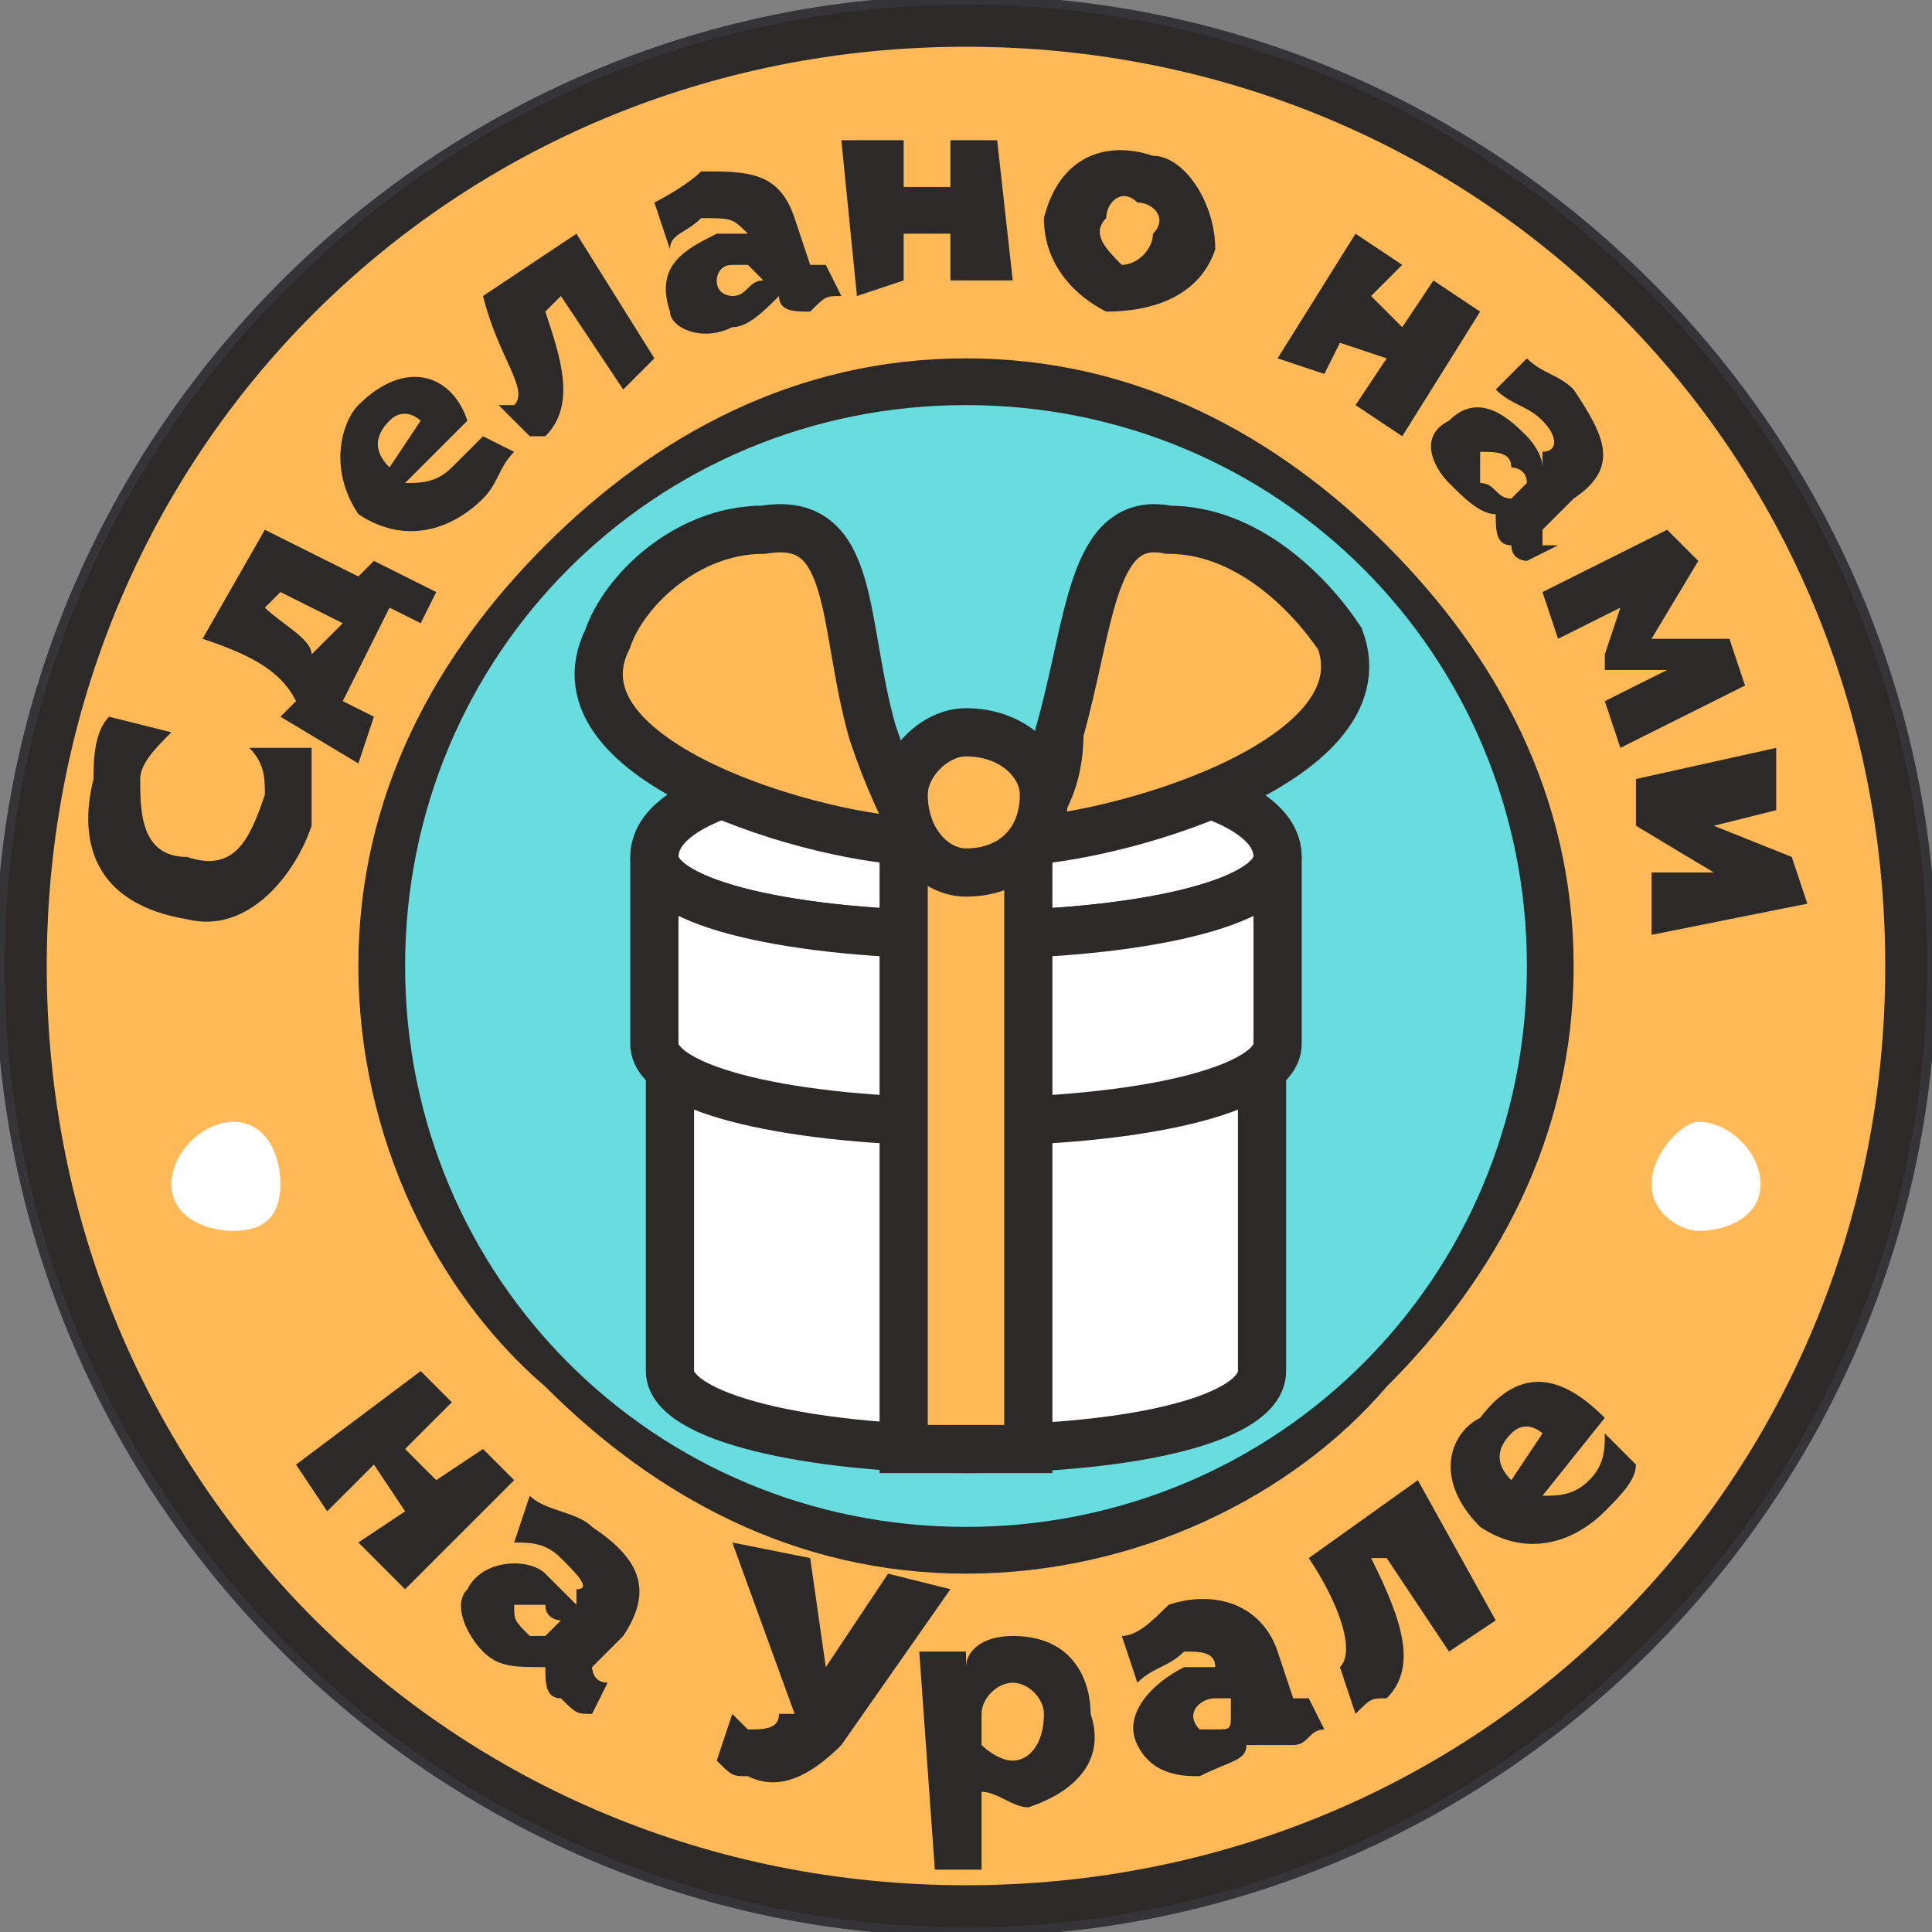 <?xml version="1.0" encoding="UTF-8"?>
<!DOCTYPE svg PUBLIC "-//W3C//DTD SVG 1.1//EN" "http://www.w3.org/Graphics/SVG/1.1/DTD/svg11.dtd">
<!-- Creator: CorelDRAW X7 -->
<svg xmlns="http://www.w3.org/2000/svg" xml:space="preserve" width="16.076mm" height="16.076mm" version="1.1" style="shape-rendering:geometricPrecision; text-rendering:geometricPrecision; image-rendering:optimizeQuality; fill-rule:evenodd; clip-rule:evenodd"
viewBox="0 0 124 124"
 xmlns:xlink="http://www.w3.org/1999/xlink">
 <rect x="0" y="0" width="124" height="124" fill="#808080" stroke="none"/>
 <defs>
  <style type="text/css">
   <![CDATA[
    .str1 {stroke:#2B2A29;stroke-width:3.093}
    .str0 {stroke:#353537;stroke-width:0.589}
    .fil0 {fill:#2B2A29}
    .fil1 {fill:#67DDE0}
    .fil3 {fill:#FEFEFE}
    .fil2 {fill:#FFB957}
    .fil4 {fill:#2B2A29;fill-rule:nonzero}
   ]]>
  </style>
 </defs>
 <g id="Layer_x0020_1">
  <g id="_805527788560">
   <path class="fil0 str0" d="M62 0c34,0 62,28 62,62 0,34 -28,62 -62,62 -34,0 -62,-28 -62,-62 0,-34 28,-62 62,-62z"/>
   <path class="fil1" d="M62 26c20,0 36,16 36,36 0,20 -16,36 -36,36 -20,0 -36,-16 -36,-36 0,-20 16,-36 36,-36z"/>
   <path class="fil2" d="M62 3c33,0 59,26 59,59 0,33 -26,59 -59,59 -33,0 -59,-26 -59,-59 0,-33 26,-59 59,-59zm0 20c11,0 20,5 27,12 7,7 12,16 12,27 0,11 -5,20 -12,27 -6,7 -16,12 -27,12 -11,0 -20,-5 -27,-12 -7,-6 -12,-16 -12,-27 0,-11 5,-20 12,-27 7,-7 16,-12 27,-12z"/>
   <path class="fil3" d="M113 76c0,-2 -2,-4 -4,-4 -1,0 -3,2 -3,4 0,2 2,3 3,3 2,0 4,-1 4,-3zm-95 0c0,-2 -1,-4 -3,-4 -2,0 -4,2 -4,4 0,2 2,3 4,3 2,0 3,-1 3,-3z"/>
   <path class="fil3 str1" d="M81 88c0,3 -8,5 -19,5 -10,0 -19,-2 -19,-5l0 -33c0,3 9,5 19,5 11,0 19,-2 19,-5l0 33z"/>
   <path class="fil3 str1" d="M62 49c11,0 20,2 20,6 0,3 -9,5 -20,5 -11,0 -20,-2 -20,-5 0,-4 9,-6 20,-6z"/>
   <path class="fil3 str1" d="M82 67c0,3 -9,5 -20,5 -11,0 -20,-2 -20,-5l0 -12c0,3 9,5 20,5 11,0 20,-2 20,-5l0 12z"/>
   <polygon class="fil2 str1" points="58,93 66,93 66,53 58,53 "/>
   <path class="fil2 str1" d="M49 34c6,-1 5,6 7,13 1,3 2,5 3,7 -6,0 -24,-5 -20,-13 1,-3 5,-7 10,-7z"/>
   <path class="fil2 str1" d="M75 34c-5,-1 -5,6 -7,13 0,3 -1,5 -3,7 6,0 24,-5 21,-13 -2,-3 -6,-7 -11,-7z"/>
   <path class="fil2 str1" d="M67 51c0,-2 -2,-4 -5,-4 -2,0 -4,2 -4,4 0,3 2,5 4,5 3,0 5,-2 5,-5z"/>
   <path class="fil4" d="M12 59c4,1 7,-3 8,-6 0,-2 0,-3 0,-5l-4 0c1,1 1,2 1,3 -1,3 -2,5 -5,4 -3,0 -3,-3 -3,-5 0,-1 1,-2 2,-3l-4 -1c-1,1 -1,3 -1,4 -1,4 0,8 6,9zm12 -13l-2 -1 3 -6 2 1 1 -2 -4 -2 -1 1 -6 -3 -4 7c3,1 5,2 6,4l-1 1 5 3 1 -3zm-7 -7l1 -1 4 2 -2 2c0,-1 -2,-2 -3,-3zm6 -6c3,2 6,1 8,-1 1,-1 1,-2 2,-3l-2 -1c0,0 -1,1 -2,2 -1,1 -2,1 -3,1l4 -4c-1,-3 -4,-4 -7,-1 -1,1 -2,4 0,7zm4 -6l-2 3c-1,-1 -1,-2 0,-3 1,-1 2,0 2,0zm8 -7l1 -1 4 6 2 -2 -5 -8 -6 4c1,4 3,6 2,7 0,0 -1,0 -1,0l2 2c0,0 1,0 1,0 2,-2 1,-5 0,-8zm17 -3l-1 -3c-1,-3 -3,-3 -6,-3 -1,1 -3,2 -3,2l1 3c0,-1 1,-1 2,-2 2,0 2,0 3,1l0 0c-1,0 -2,0 -2,0 -2,1 -4,2 -3,5 0,1 2,2 4,1 1,0 2,-1 3,-2 0,1 1,1 2,1 1,-1 1,-1 2,-1l-1 -2c0,0 0,0 0,0 -1,0 -1,0 -1,0zm-6 1c0,0 0,-1 1,-1 1,0 1,0 1,0l1 1c-1,0 -1,1 -2,1 0,0 -1,0 -1,-1zm12 0l0 -3 3 0 0 3 4 0 -1 -9 -3 0 0 3 -3 0 0 -3 -4 0 1 10 3 -1zm9 -4c0,3 2,5 4,6 3,0 6,-1 7,-4 0,-3 -2,-6 -4,-6 -3,-1 -6,0 -7,4zm7 1c0,1 -1,2 -2,2 -1,-1 -2,-2 -1,-3 0,-1 1,-2 2,-1 1,0 2,1 1,2zm11 9l1 -2 3 1 -2 3 3 2 5 -8 -3 -2 -2 3 -2 -2 2 -2 -3 -2 -5 8 3 1zm14 10l2 -2c3,-2 2,-4 0,-7 -1,-1 -2,-1 -3,-2l-2 2c1,1 2,1 3,2 1,1 1,2 0,2l0 1c0,-1 -1,-2 -1,-2 -1,-1 -3,-3 -5,-1 -2,1 -1,3 0,4 1,1 2,2 3,2 0,1 0,2 1,2 0,1 1,1 1,1l2 -1c0,0 -1,0 -1,0 0,0 0,-1 0,-1zm-4 -5c1,0 2,0 2,1 0,0 1,0 1,1l-1 1c-1,0 -1,-1 -2,-1 0,-1 0,-1 0,-2zm5 12l4 -2 -1 3 0 1 4 0 -4 2 1 3 8 -4 -1 -3 -5 0 3 -5 -2 -2 -8 4 1 3zm5 12l5 3 -4 0 0 4 10 -2 -1 -3 -5 -2 4 -1 0 -4 -9 2 0 3z"/>
   <path class="fil4" d="M21 97l3 -3 2 3 -3 2 3 3 7 -7 -2 -2 -3 2 -2 -2 3 -3 -2 -2 -8 6 2 3zm17 10l2 -2c2,-3 1,-5 -2,-7 -1,-1 -3,-1 -4,-2l-1 3c1,0 2,0 3,1 1,1 2,2 1,2l0 1c-1,-1 -1,-1 -2,-2 -1,-1 -4,-1 -5,1 -1,1 0,3 1,4 1,1 2,1 4,1 0,1 0,2 1,2 1,1 1,1 2,1l1 -2c0,0 0,0 0,0 -1,0 -1,-1 -1,-1zm-5 -4c1,0 1,0 2,0 0,1 1,1 1,1l-1 1c0,0 -1,0 -1,0 -1,-1 -1,-1 -1,-2zm21 9l7 -10 -4 -1 -4 6 -1 -7 -5 -1 4 11 -1 0c0,1 -1,1 -2,1 0,0 -1,-1 -1,-1l-1 3c1,1 1,1 2,1 2,1 4,0 6,-2zm8 -5l0 -1 -3 0 1 14 3 0 0 -5c1,0 2,1 3,1 3,-1 5,-3 4,-6 0,-2 -1,-5 -5,-5 -2,0 -3,1 -3,2zm5 3c0,2 -1,3 -2,3 -1,0 -2,-1 -2,-1l0 -2c0,-1 1,-2 2,-2 1,0 2,1 2,2zm16 -1l-1 -3c-1,-3 -4,-4 -7,-3 -1,1 -2,2 -3,2l1 3c1,-1 2,-1 3,-2 1,0 2,0 2,1l0 0c0,0 -1,0 -2,0 -2,1 -4,3 -3,5 1,2 3,2 4,2 2,-1 3,-1 3,-2 1,0 2,0 3,0 1,0 1,-1 2,-1l-1 -2c0,0 0,0 -1,0 0,0 0,0 0,0zm-6 2c-1,-1 0,-2 1,-2 0,0 1,0 1,0l0 1c0,1 0,1 -1,1 -1,0 -1,0 -1,0zm11 -11l1 0 4 6 3 -2 -5 -9 -7 5c2,3 3,6 2,7 0,0 0,0 0,0l1 3c1,-1 1,-1 2,-1 2,-2 1,-5 -1,-9zm7 -2c3,2 6,1 8,-1 1,-1 2,-2 2,-3l-2 -2c0,1 0,2 -1,3 -1,1 -2,1 -3,1l4 -5c-2,-2 -5,-4 -8,0 -2,1 -3,4 0,7zm4 -6l-2 3c-1,-1 -1,-2 0,-3 1,-1 2,0 2,0z"/>
  </g>
 </g>
</svg>
